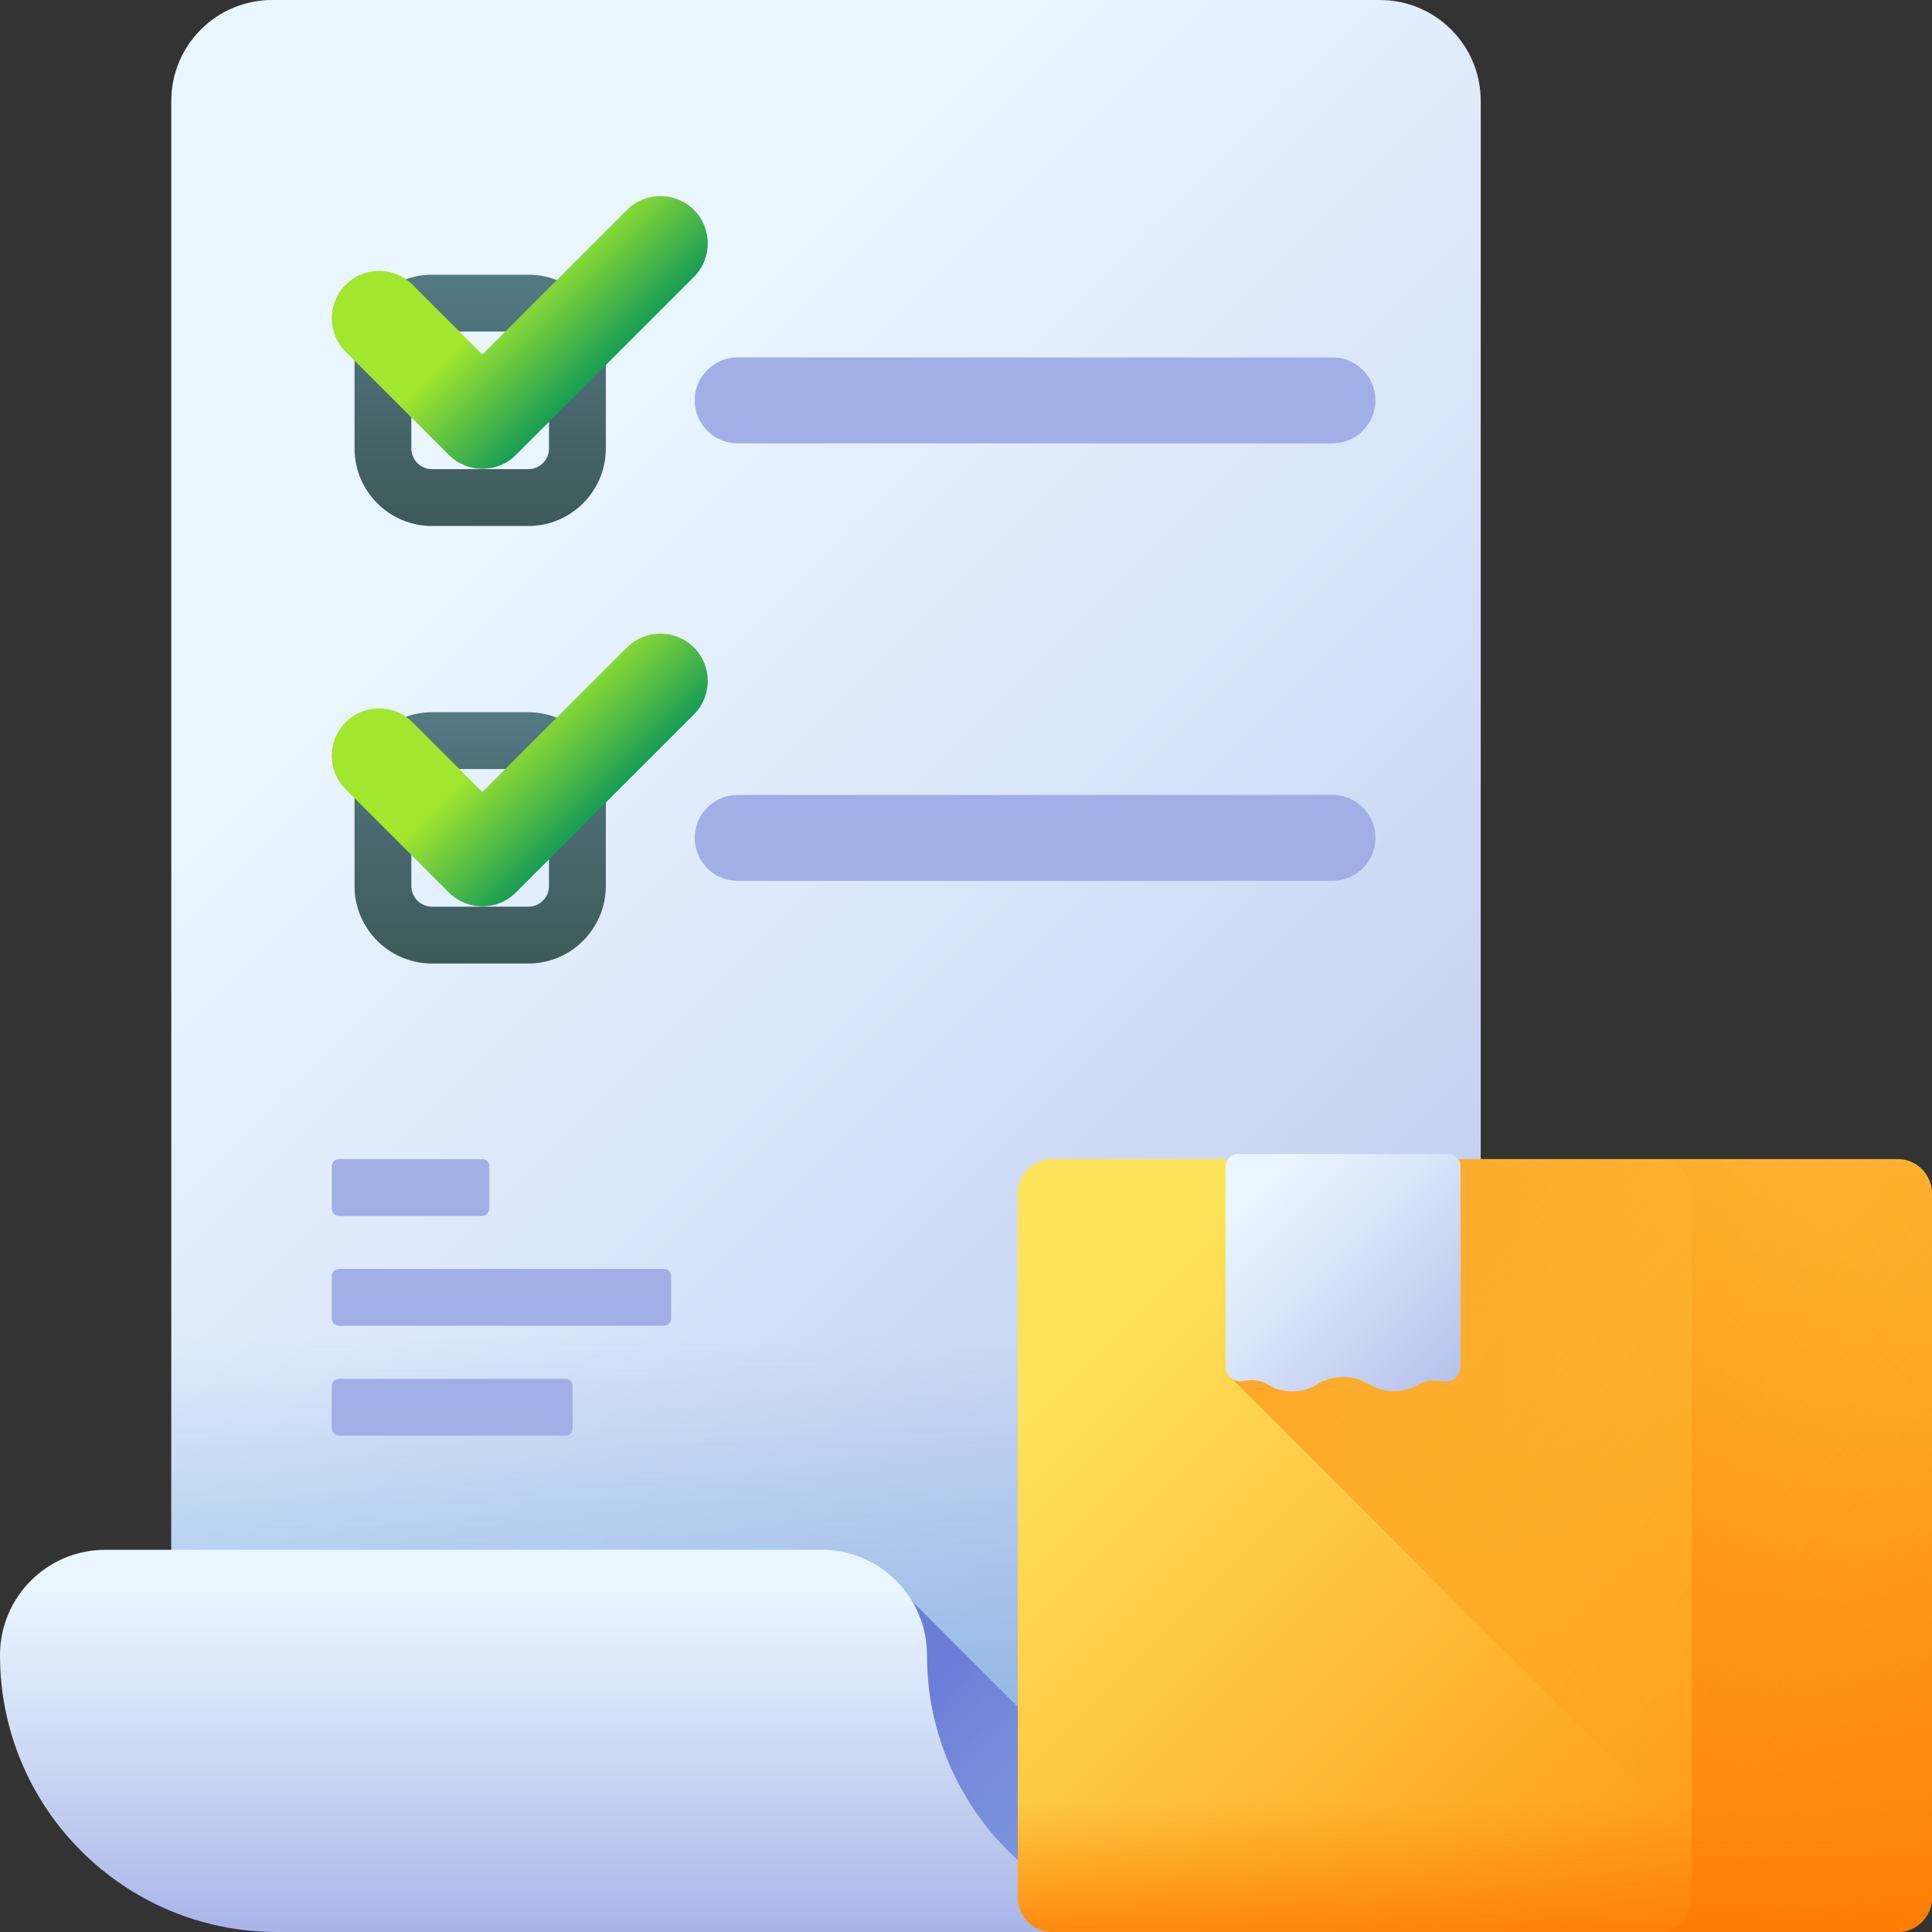 <svg xmlns="http://www.w3.org/2000/svg" version="1.1" xmlns:xlink="http://www.w3.org/1999/xlink" xmlns:svgjs="http://svgjs.com/svgjs" width="512" height="512" x="0" y="0" viewBox="0 0 510 510" style="enable-background:new 0 0 512 512" xml:space="preserve"><rect x="0" y="0" width="510" height="510" fill="#333333" stroke="none"/><g><linearGradient xmlns="http://www.w3.org/2000/svg" id="lg1"><stop offset="0" stop-color="#eaf6ff"/><stop offset=".258" stop-color="#dce8fa"/><stop offset=".742" stop-color="#b8c4ed"/><stop offset="1" stop-color="#a2aee6"/></linearGradient><linearGradient xmlns="http://www.w3.org/2000/svg" id="SVGID_1_" gradientUnits="userSpaceOnUse" x1="109.768" x2="498.321" xmlns:xlink="http://www.w3.org/1999/xlink" xlink:href="#lg1" y1="146.019" y2="534.572"/><linearGradient xmlns="http://www.w3.org/2000/svg" id="SVGID_2_" gradientUnits="userSpaceOnUse" x1="218.044" x2="218.044" y1="352.667" y2="506.737"><stop offset="0" stop-color="#7bacdf" stop-opacity="0"/><stop offset="1" stop-color="#7bacdf"/></linearGradient><linearGradient xmlns="http://www.w3.org/2000/svg" id="SVGID_3_" gradientUnits="userSpaceOnUse" x1="346.093" x2="244.189" y1="550.993" y2="449.089"><stop offset="0" stop-color="#8795de" stop-opacity="0"/><stop offset=".468" stop-color="#7d8ddc" stop-opacity=".468"/><stop offset="1" stop-color="#6c7fd8"/></linearGradient><linearGradient xmlns="http://www.w3.org/2000/svg" id="SVGID_4_" gradientUnits="userSpaceOnUse" x1="158.894" x2="158.894" xmlns:xlink="http://www.w3.org/1999/xlink" xlink:href="#lg1" y1="416" y2="517.079"/><linearGradient xmlns="http://www.w3.org/2000/svg" id="SVGID_5_" gradientUnits="userSpaceOnUse" x1="309.21" x2="501.881" y1="327.858" y2="520.528"><stop offset="0" stop-color="#fee45a"/><stop offset="1" stop-color="#fe860a"/></linearGradient><linearGradient xmlns="http://www.w3.org/2000/svg" id="lg2"><stop offset="0" stop-color="#fe860a" stop-opacity="0"/><stop offset="1" stop-color="#fe7701"/></linearGradient><linearGradient xmlns="http://www.w3.org/2000/svg" id="SVGID_6_" gradientUnits="userSpaceOnUse" x1="493.651" x2="245.225" xmlns:xlink="http://www.w3.org/1999/xlink" xlink:href="#lg2" y1="412.31" y2="235.81"/><linearGradient xmlns="http://www.w3.org/2000/svg" id="SVGID_7_" gradientUnits="userSpaceOnUse" x1="518.021" x2="366.018" xmlns:xlink="http://www.w3.org/1999/xlink" xlink:href="#lg2" y1="358.573" y2="518.881"/><linearGradient xmlns="http://www.w3.org/2000/svg" id="SVGID_8_" gradientUnits="userSpaceOnUse" x1="389.336" x2="389.336" xmlns:xlink="http://www.w3.org/1999/xlink" xlink:href="#lg2" y1="475.93" y2="519.556"/><linearGradient xmlns="http://www.w3.org/2000/svg" id="SVGID_9_" gradientUnits="userSpaceOnUse" x1="331.504" x2="400.143" xmlns:xlink="http://www.w3.org/1999/xlink" xlink:href="#lg1" y1="311.355" y2="379.994"/><linearGradient xmlns="http://www.w3.org/2000/svg" id="lg3"><stop offset="0" stop-color="#537983"/><stop offset="1" stop-color="#3e5959"/></linearGradient><linearGradient xmlns="http://www.w3.org/2000/svg" id="SVGID_10_" gradientUnits="userSpaceOnUse" x1="126.753" x2="126.753" xmlns:xlink="http://www.w3.org/1999/xlink" xlink:href="#lg3" y1="72.515" y2="138.848"/><linearGradient xmlns="http://www.w3.org/2000/svg" id="lg4"><stop offset="0" stop-color="#a2e62e"/><stop offset="1" stop-color="#02905d"/></linearGradient><linearGradient xmlns="http://www.w3.org/2000/svg" id="SVGID_11_" gradientUnits="userSpaceOnUse" x1="137.836" x2="163.186" xmlns:xlink="http://www.w3.org/1999/xlink" xlink:href="#lg4" y1="74.759" y2="100.109"/><linearGradient xmlns="http://www.w3.org/2000/svg" id="SVGID_12_" gradientUnits="userSpaceOnUse" x1="126.753" x2="126.753" xmlns:xlink="http://www.w3.org/1999/xlink" xlink:href="#lg3" y1="188.013" y2="254.346"/><linearGradient xmlns="http://www.w3.org/2000/svg" id="SVGID_13_" gradientUnits="userSpaceOnUse" x1="137.836" x2="163.186" xmlns:xlink="http://www.w3.org/1999/xlink" xlink:href="#lg4" y1="190.257" y2="215.608"/><g xmlns="http://www.w3.org/2000/svg"><g><path d="m364.242 0c14.709 0 26.634 11.924 26.634 26.634v410.276c0 20.19-8.18 38.46-21.41 51.68-13.22 13.23-31.5 21.41-51.68 21.41h-243.537c-16.034 0-29.033-12.998-29.033-29.033v-454.333c0-14.71 11.924-26.634 26.634-26.634z" fill="url(#SVGID_1_)" data-original="url(#SVGID_1_)" style=""/><path d="m390.876 436.91v-126.91h-345.665v170.967c0 16.035 12.999 29.033 29.033 29.033h243.542c20.18 0 38.46-8.18 51.68-21.41 13.23-13.22 21.41-31.49 21.41-51.68z" fill="url(#SVGID_2_)" data-original="url(#SVGID_2_)" style=""/><path d="m239.836 421.75v16.077c0 39.86 32.313 72.173 72.173 72.173h5.779c3.272 0 6.487-.237 9.645-.653z" fill="url(#SVGID_3_)" data-original="url(#SVGID_3_)" style=""/><path d="m244.701 436.914c0 40.364 32.722 73.086 73.086 73.086h-244.701c-40.364 0-73.086-32.722-73.086-73.086 0-15.353 12.446-27.799 27.799-27.799h189.104c15.352 0 27.798 12.446 27.798 27.799z" fill="url(#SVGID_4_)" data-original="url(#SVGID_4_)" style=""/></g><g><g><path d="m500.922 510h-223.172c-5.013 0-9.078-4.064-9.078-9.078v-185.877c0-5.013 4.064-9.078 9.078-9.078h223.173c5.013 0 9.078 4.064 9.078 9.078v185.877c-.001 5.014-4.065 9.078-9.079 9.078z" fill="url(#SVGID_5_)" data-original="url(#SVGID_5_)" style=""/><path d="m510 315.044v185.879c0 5.011-4.065 9.076-9.076 9.076h-29.622l-146.202-146.202v-57.829h175.824c5.011 0 9.076 4.065 9.076 9.076z" fill="url(#SVGID_6_)" data-original="url(#SVGID_6_)" style=""/><path d="m500.922 305.968h-63.408c5.013 0 9.078 4.064 9.078 9.078v185.877c0 5.013-4.064 9.078-9.078 9.078h63.408c5.013 0 9.078-4.064 9.078-9.078v-185.878c0-5.013-4.064-9.077-9.078-9.077z" fill="url(#SVGID_7_)" data-original="url(#SVGID_7_)" style=""/><path d="m268.672 460.788v40.134c0 5.013 4.064 9.078 9.078 9.078h223.173c5.013 0 9.078-4.064 9.078-9.078v-40.134z" fill="url(#SVGID_8_)" data-original="url(#SVGID_8_)" style=""/></g><path d="m334.417 365.352.178.108c4.08 2.477 9.21 2.436 13.25-.108 4.128-2.493 9.298-2.493 13.426 0 4.128 2.493 9.298 2.493 13.426 0h.001c1.913-1.108 4.03-1.132 6.162-.732 2.432.456 4.69-1.367 4.69-3.841v-52.966c0-1.764-1.43-3.194-3.194-3.194h-55.601c-1.764 0-3.194 1.43-3.194 3.194v52.891c0 2.459 2.237 4.3 4.654 3.848 2.155-.404 4.291-.36 6.202.8z" fill="url(#SVGID_9_)" data-original="url(#SVGID_9_)" style=""/></g><g><g><g><path d="m363.086 105.681c0 6.264-5.078 11.342-11.342 11.342h-157.014c-6.264 0-11.342-5.078-11.342-11.342 0-6.264 5.078-11.342 11.342-11.342h157.014c6.264.001 11.342 5.079 11.342 11.342z" fill="#a2aee6" data-original="#a2aee6" style=""/></g><path d="m139.463 138.848h-25.419c-11.28 0-20.457-9.177-20.457-20.457v-25.419c0-11.28 9.177-20.457 20.457-20.457h25.419c11.28 0 20.457 9.177 20.457 20.457v25.419c0 11.28-9.177 20.457-20.457 20.457zm-25.42-51.333c-3.009 0-5.457 2.448-5.457 5.457v25.419c0 3.009 2.448 5.457 5.457 5.457h25.419c3.009 0 5.457-2.448 5.457-5.457v-25.419c0-3.009-2.448-5.457-5.457-5.457z" fill="url(#SVGID_10_)" data-original="url(#SVGID_10_)" style=""/></g><path d="m127.336 123.759c-3.199 0-6.398-1.221-8.839-3.661l-27.25-27.25c-4.881-4.882-4.881-12.796 0-17.678 4.882-4.881 12.796-4.881 17.678 0l18.411 18.411 38.161-38.161c4.882-4.881 12.796-4.881 17.678 0 4.881 4.882 4.881 12.796 0 17.678l-47 47c-2.441 2.441-5.64 3.661-8.839 3.661z" fill="url(#SVGID_11_)" data-original="url(#SVGID_11_)" style=""/></g><g fill="#a2aee6"><path d="m127.253 320.968h-37.759c-1.054 0-1.908-.854-1.908-1.908v-11.185c0-1.054.854-1.908 1.908-1.908h37.759c1.054 0 1.908.854 1.908 1.908v11.185c-.001 1.054-.855 1.908-1.908 1.908z" fill="#a2aee6" data-original="#a2aee6" style=""/><path d="m175.253 349.968h-85.759c-1.054 0-1.908-.854-1.908-1.908v-11.185c0-1.054.854-1.908 1.908-1.908h85.759c1.054 0 1.908.854 1.908 1.908v11.185c-.001 1.054-.855 1.908-1.908 1.908z" fill="#a2aee6" data-original="#a2aee6" style=""/><path d="m149.253 378.968h-59.759c-1.054 0-1.908-.854-1.908-1.908v-11.185c0-1.054.854-1.908 1.908-1.908h59.759c1.054 0 1.908.854 1.908 1.908v11.185c-.001 1.054-.855 1.908-1.908 1.908z" fill="#a2aee6" data-original="#a2aee6" style=""/></g><g><g><g><path d="m363.086 221.18c0 6.264-5.078 11.342-11.342 11.342h-157.014c-6.264 0-11.342-5.078-11.342-11.342 0-6.264 5.078-11.342 11.342-11.342h157.014c6.264 0 11.342 5.078 11.342 11.342z" fill="#a2aee6" data-original="#a2aee6" style=""/></g><path d="m139.463 254.346h-25.419c-11.28 0-20.457-9.177-20.457-20.457v-25.419c0-11.28 9.177-20.457 20.457-20.457h25.419c11.28 0 20.457 9.177 20.457 20.457v25.419c0 11.28-9.177 20.457-20.457 20.457zm-25.42-51.333c-3.009 0-5.457 2.448-5.457 5.457v25.419c0 3.009 2.448 5.457 5.457 5.457h25.419c3.009 0 5.457-2.448 5.457-5.457v-25.419c0-3.009-2.448-5.457-5.457-5.457z" fill="url(#SVGID_12_)" data-original="url(#SVGID_12_)" style=""/></g><path d="m127.336 239.257c-3.199 0-6.398-1.221-8.839-3.661l-27.25-27.25c-4.881-4.882-4.881-12.796 0-17.678 4.882-4.881 12.796-4.881 17.678 0l18.411 18.411 38.161-38.161c4.882-4.881 12.796-4.881 17.678 0 4.881 4.882 4.881 12.796 0 17.678l-47 47c-2.441 2.441-5.64 3.661-8.839 3.661z" fill="url(#SVGID_13_)" data-original="url(#SVGID_13_)" style=""/></g></g></g></svg>